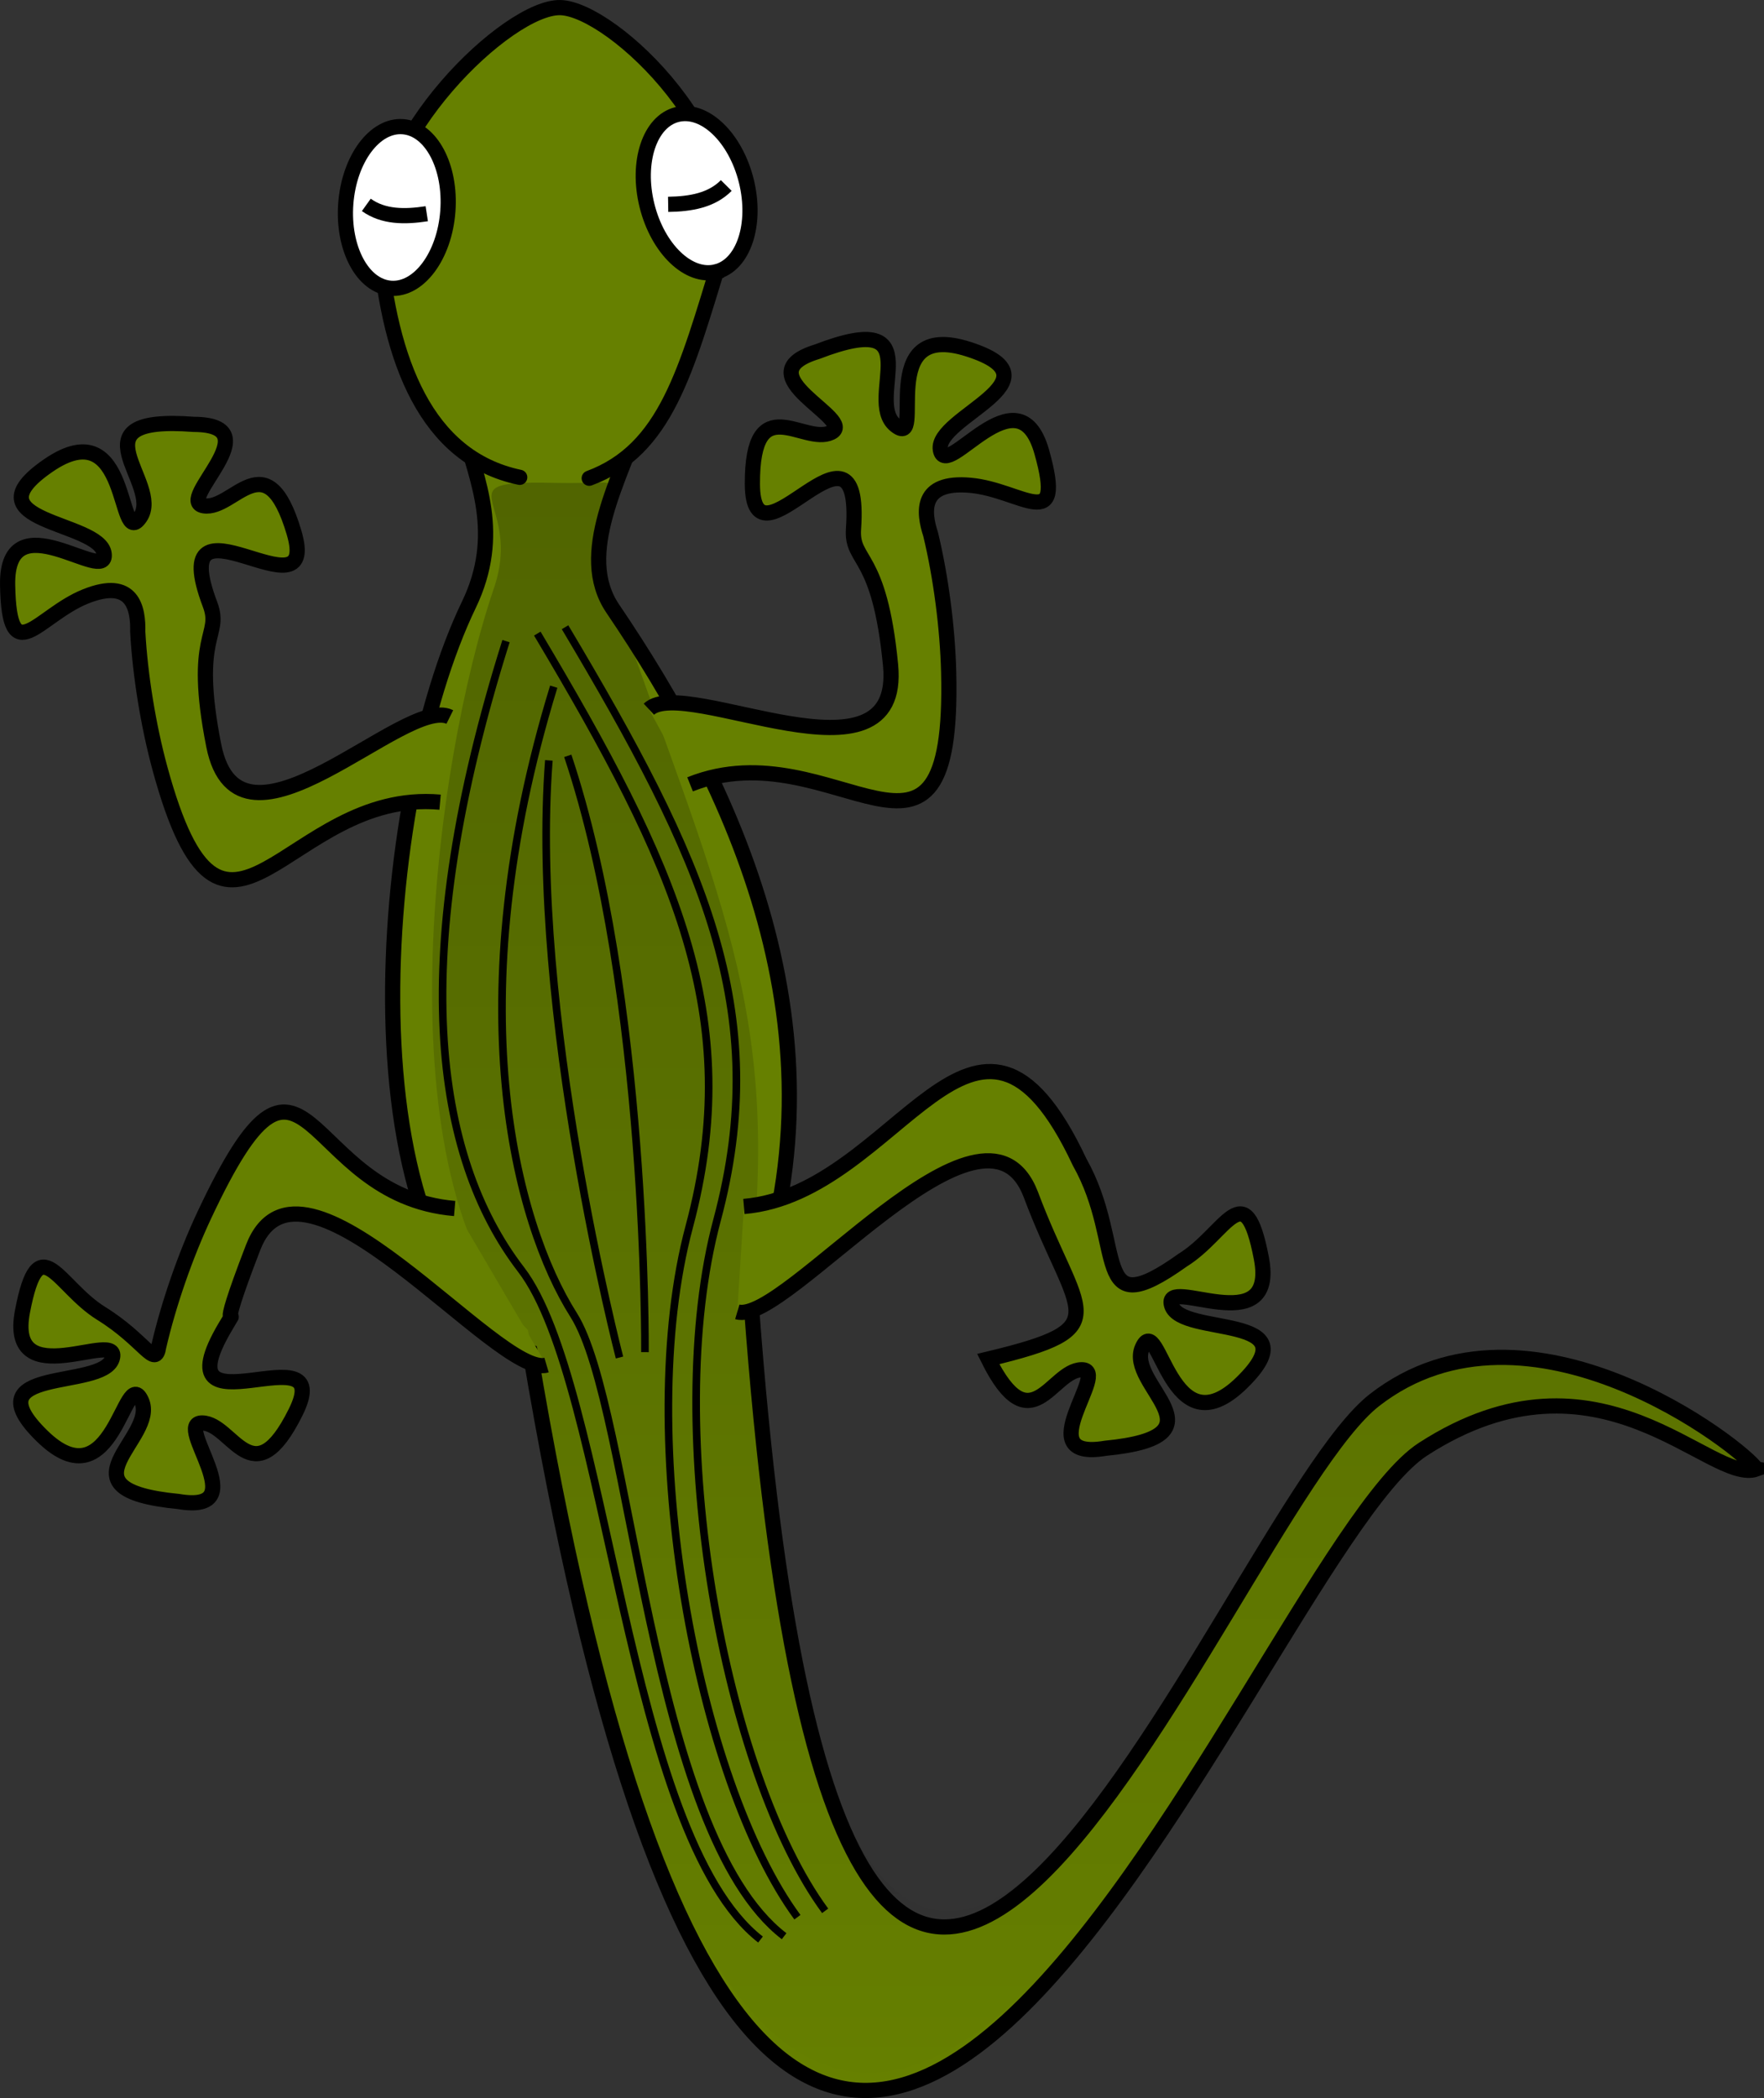 <svg xmlns="http://www.w3.org/2000/svg" viewBox="0 0 506.67 602.55"><rect x="0" y="0" width="506.67" height="602.55" fill="#333333" stroke="none"/><defs><linearGradient id="a" y2="213.94" gradientUnits="userSpaceOnUse" x2="1212.4" gradientTransform="translate(-89.016 228.66) scale(.606)" y1="213.94" x1="302.81"><stop offset="0"/><stop offset="1" stop-opacity="0"/></linearGradient></defs><path d="M504.49 421.908c-3.605-5.87-65.412-54.217-109.66-19.85-44.102 34.253-152 338.91-179.02-27.251 29.198-78.295-5.74-149.74-39.824-200.03-21.206-31.289 51.604-87.157-22.058-93.852-49.444 30.057.301 52.171-19.274 92.792-26.739 55.486-37.306 187.65 17.578 214.43 74.191 442.5 205.66 60.922 256.49 28.06 50.827-32.861 82.641 10.382 95.778 5.703z" fill-rule="evenodd" stroke="#000" stroke-linecap="round" stroke-width="4.365" fill="#668000"/><path d="M169.24 137.348c22.049-8.173 27.758-30.79 37.739-63.334 9.98-32.544-31.015-71.491-46.047-71.828-15.032-.337-54.643 37.822-51.939 68.139 2.955 33.126 13.323 61.114 40.286 66.761" fill-rule="evenodd" stroke="#000" stroke-linecap="round" stroke-width="4.365" fill="#668000"/><path d="M457.64 163.71c-5.87 3.605-54.83 61.125-20.462 105.37 34.253 44.102 333.39 155.06-32.763 182.09-79.398-9.665-111.12 9.252-200.03 39.824-35.744 12.29-29.256-15.653-29.914 16.713-.658 32.373 5 8.168 30.332 16.825 49.681 16.979 170.15 33.409 212.95-9.784 442.5-74.191 64.596-208.72 31.734-259.55-32.861-50.827 12.832-78.355 8.152-91.492z" opacity=".246" fill-rule="evenodd" fill="url(#a)" transform="rotate(90 351.091 315.289)"/><g stroke="#000" stroke-width="7.2"><path d="M112.23 82.79c-8.094-.61-13.874-11.492-12.91-24.307s8.308-22.71 16.402-22.101c8.093.609 13.873 11.491 12.91 24.306s-8.308 22.71-16.402 22.102z" fill-rule="evenodd" stroke-linecap="round" fill="#fff" stroke-width="4.365"/><path d="M122.577 61.38c-6.394.982-12.456.968-17.362-2.535" fill="none" stroke-width="4.365"/></g><g stroke="#000" stroke-width="7.2"><path d="M205.698 78.062c7.877-1.955 11.754-13.652 8.658-26.125s-11.99-21-19.869-19.044c-7.877 1.955-11.754 13.651-8.658 26.124s11.99 21 19.869 19.045z" fill-rule="evenodd" stroke-linecap="round" fill="#fff" stroke-width="4.365"/><path d="M191.913 58.685c6.468-.1 12.442-1.13 16.693-5.404" fill="none" stroke-width="4.365"/></g><path d="M198.21 225.258c41.452-16.552 76.033 37.948 74.273-32.259-.32-12.782-2.258-27.46-5.182-39.571-2.027-6.2-3.267-15.394 11.45-14.049 14.716 1.345 27.264 14.527 20.48-9.575-6.784-24.103-27.618 8.704-29.138-.657-1.52-9.361 35.61-20.011 8.09-28.85-27.521-8.84-11.838 29.25-21.002 21.839-9.164-7.412 11.126-34.067-22.435-21.144-21.856 6.68 11.794 19.503 3.948 23.24-7.845 3.737-22.67-12.867-22.589 14.739.081 27.606 31.73-25.358 29.047 12.929-.653 9.847 7.48 6.328 10.64 39.092 3.621 37.557-58.919 2.888-69.413 12.683M126.4 230.378c-44.461-3.928-61.902 58.217-80.414-9.528-3.37-12.333-5.737-26.95-6.421-39.39.158-6.52-1.3-15.683-15.007-10.162-13.707 5.522-21.932 21.756-22.369-3.279-.436-25.035 28.955.392 27.718-9.01-1.237-9.403-39.862-8.921-16.047-25.304 23.814-16.383 19.752 24.61 26.397 14.874 6.645-9.735-20.456-29.426 15.404-26.704 22.854.11-5.685 22.072 2.904 23.394 8.59 1.322 18.01-18.845 25.875 7.617 7.865 26.462-37.684-15.158-24.1 20.738 3.459 9.243-5.342 8.213 1.057 40.5 7.336 37.011 54.933-14.567 67.801-8.204M213.67 346.488c44.477-3.747 66.579-76.324 96.422-12.751 13.543 24.026 2.672 47.387 29.6 28.173 12.559-7.788 17.881-25.192 22.6-.601 4.719 24.59-28.594 4.574-25.764 13.626 2.83 9.051 40.8 1.96 20.145 22.18-20.656 20.22-23.676-20.861-28.555-10.132-4.879 10.729 25.195 25.487-10.602 28.948-22.535 3.807 1.82-22.72-6.869-22.55-8.688.169-14.516 21.65-26.797-3.073 37.783-9.059 25.4-12.017 12.212-47.307-13.567-35.208-70.522 37.815-84.289 33.751M130.59 347.078c-44.477-3.747-42.085-61.627-71.928 1.945-5.433 11.574-10.269 25.568-13.073 37.706-.962 6.452-3.967-1.744-16.526-9.533s-17.881-25.192-22.6-.601c-4.718 24.591 28.594 4.575 25.764 13.626-2.83 9.051-40.8 1.96-20.145 22.18 20.656 20.22 23.676-20.861 28.555-10.132 4.879 10.729-25.195 25.487 10.602 28.948 22.535 3.807-1.82-22.719 6.869-22.55 8.688.169 14.516 21.651 26.797-3.072 12.28-24.724-39.723 8.478-20.191-24.56 4.99-8.514-3.857 7.967 7.979-22.747 13.567-35.208 70.522 37.815 84.289 33.75" stroke="#000" stroke-width="4.365" fill="#668000"/><path d="M162.3 180.138c39.621 66.513 59.761 110.12 43.644 170.31s2.295 159.24 31.063 198.33M157.65 218.378c-5.545 72.086 20.287 171.49 20.287 171.49" stroke="#000" stroke-width="2.182" fill="none"/><path d="M145.34 184.128c-28.531 90.511-20.841 147.73 4.316 180.47 25.156 32.734 30.09 162.28 68.782 192.43" stroke="#000" stroke-width="2.182" fill="none"/><path d="M154.33 181.968c39.621 66.513 59.761 110.12 43.644 170.31s2.295 159.24 31.063 198.33" stroke="#000" stroke-width="2.182" fill="none"/><path d="M159.05 197.208c-27.833 90.728-11.083 153.95 5.705 180.43 16.788 26.482 21.542 148.57 60.463 178.43M163.08 217.068c22.966 68.554 22.17 171.26 22.17 171.26" stroke="#000" stroke-width="2.182" fill="none"/></svg>